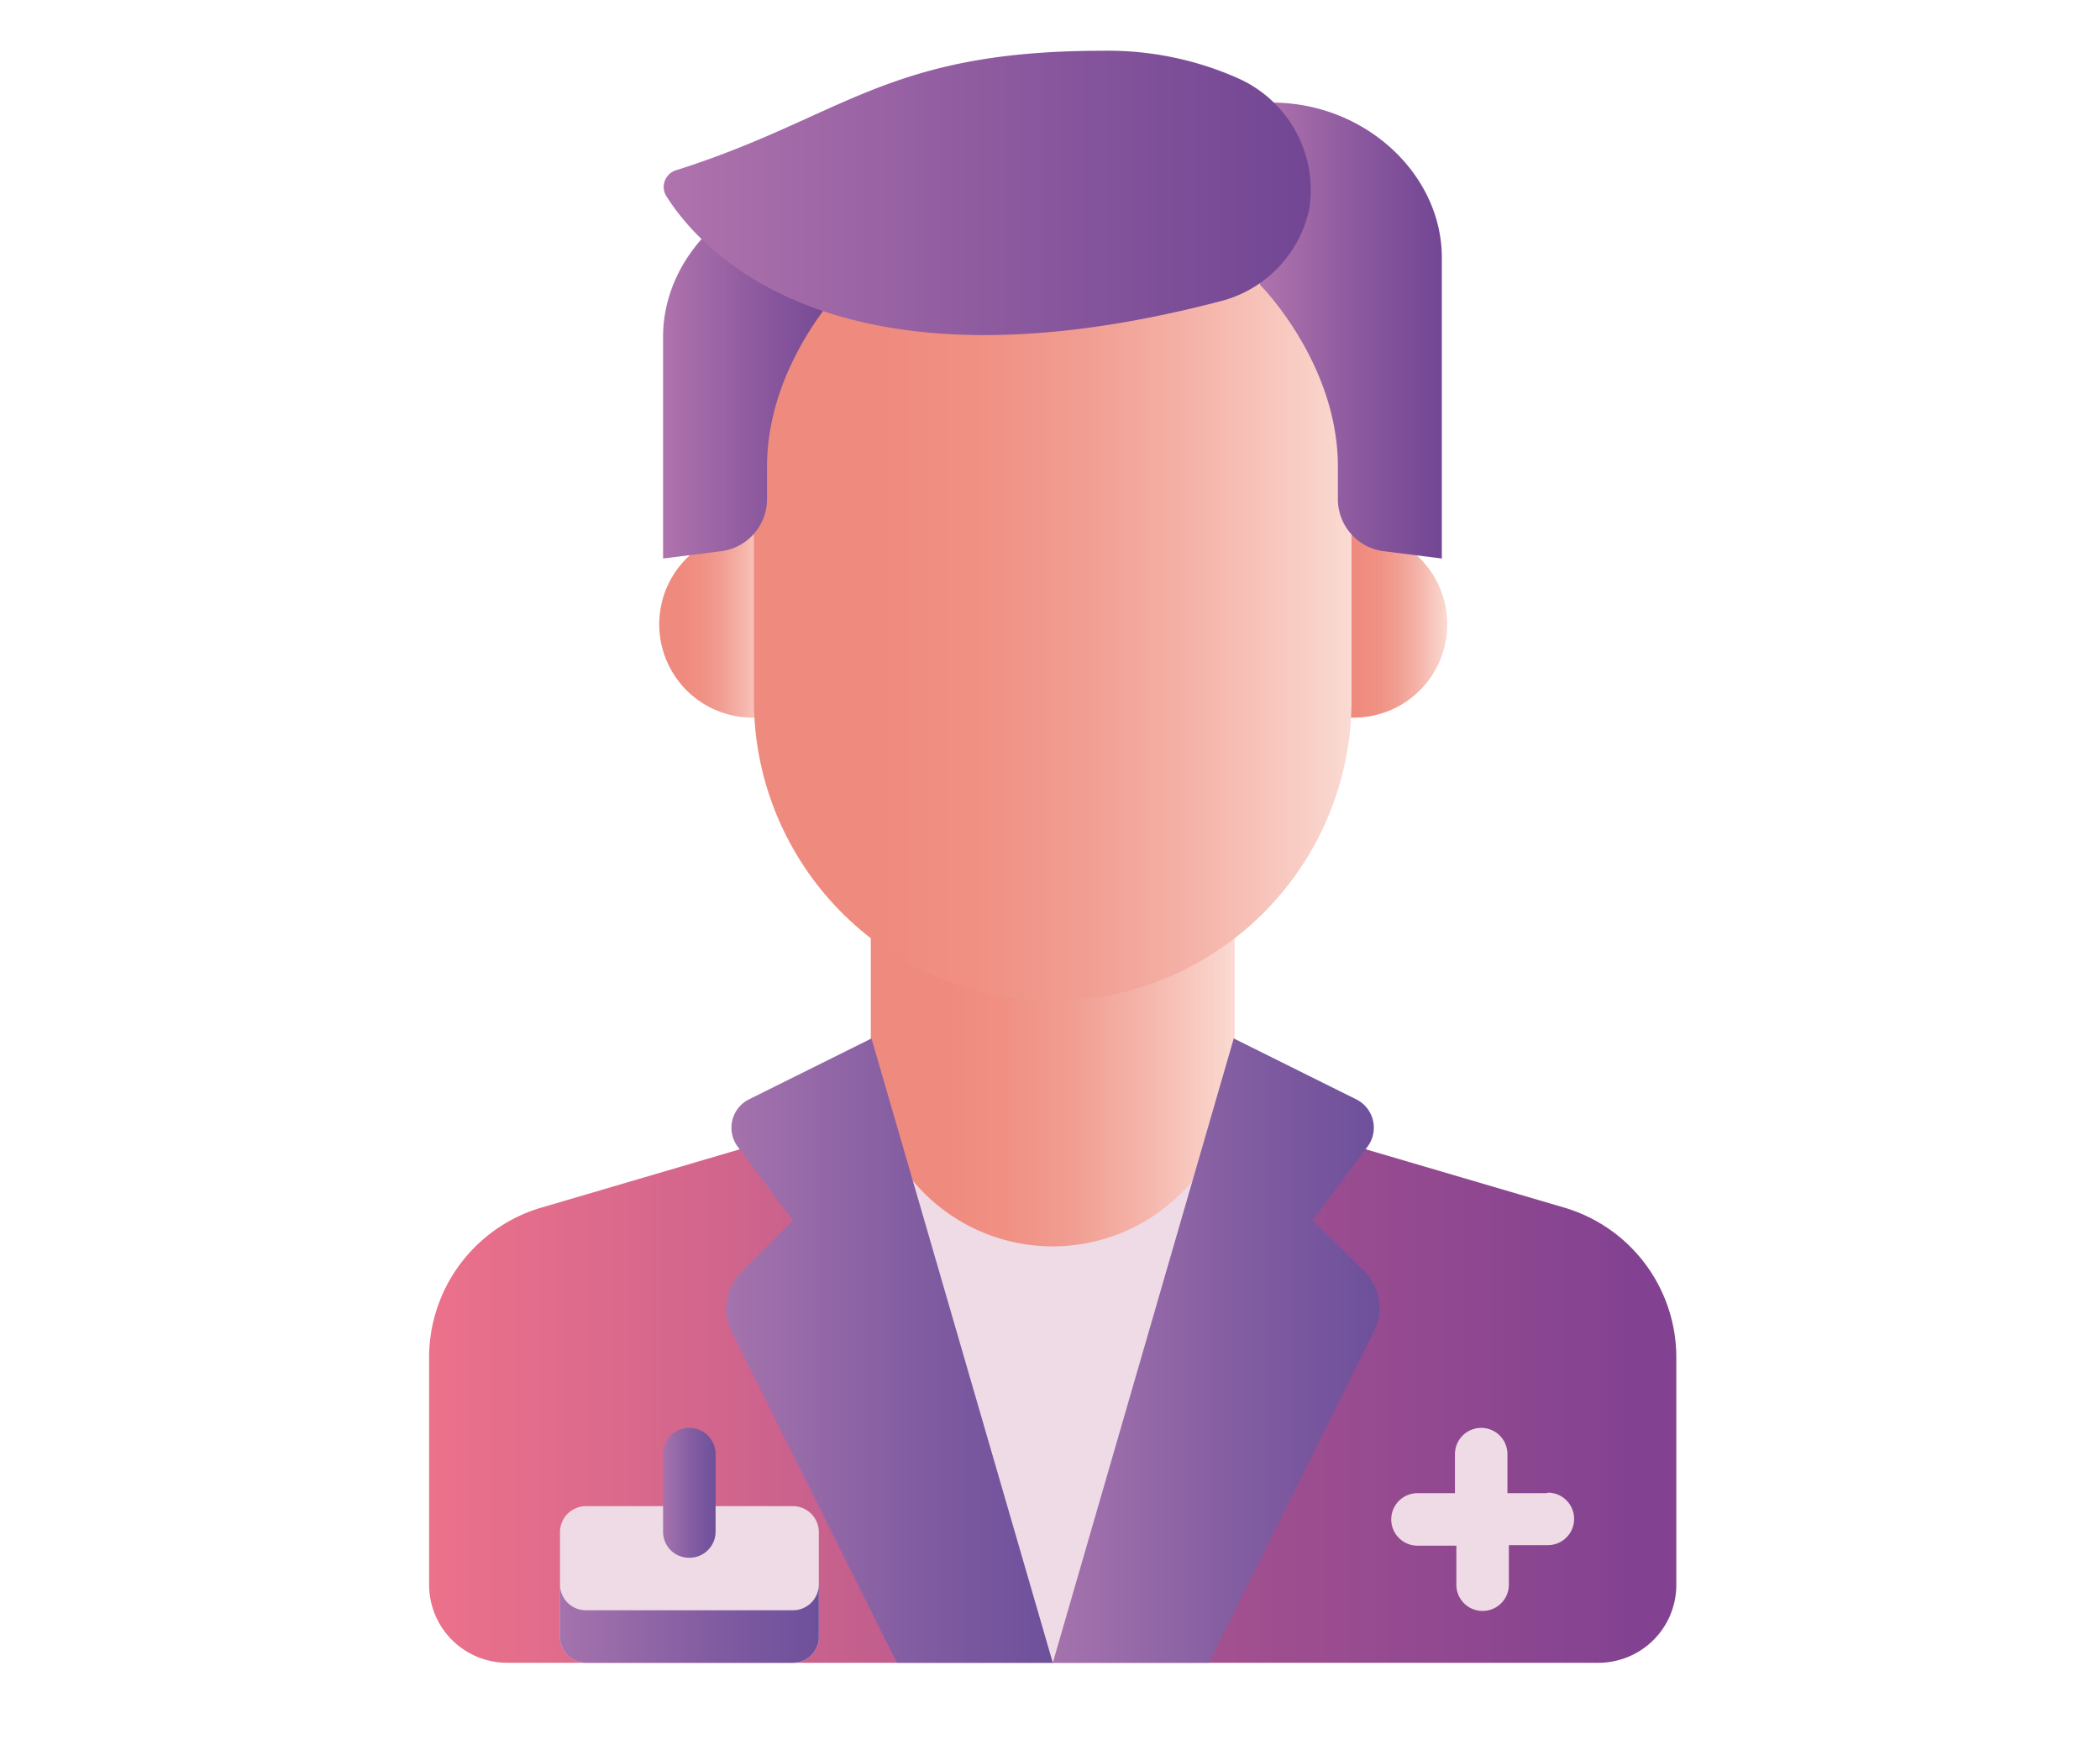 <svg id="Layer_1" data-name="Layer 1" xmlns="http://www.w3.org/2000/svg" xmlns:xlink="http://www.w3.org/1999/xlink" viewBox="0 0 120 100"><defs><style>.cls-1{fill:url(#linear-gradient);}.cls-2{fill:url(#linear-gradient-2);}.cls-3{fill:url(#linear-gradient-3);}.cls-4{fill:#eedbe6;}.cls-5{fill:url(#linear-gradient-4);}.cls-6{fill:url(#linear-gradient-5);}.cls-7{fill:url(#linear-gradient-6);}.cls-8{fill:url(#linear-gradient-7);}.cls-9{fill:url(#linear-gradient-8);}.cls-10{fill:url(#linear-gradient-9);}.cls-11{fill:url(#linear-gradient-10);}.cls-12{fill:url(#linear-gradient-11);}.cls-13{fill:url(#linear-gradient-12);}</style><linearGradient id="linear-gradient" x1="37.62" y1="35.67" x2="44.09" y2="35.67" gradientUnits="userSpaceOnUse"><stop offset="0.21" stop-color="#ef8b7e"/><stop offset="0.37" stop-color="#f09083"/><stop offset="0.55" stop-color="#f19d91"/><stop offset="0.74" stop-color="#f5b3a9"/><stop offset="0.95" stop-color="#f9d2c9"/><stop offset="1" stop-color="#fadbd3"/></linearGradient><linearGradient id="linear-gradient-2" x1="76.23" y1="35.67" x2="82.7" y2="35.67" xlink:href="#linear-gradient"/><linearGradient id="linear-gradient-3" x1="24.52" y1="79.66" x2="95.79" y2="79.66" gradientUnits="userSpaceOnUse"><stop offset="0" stop-color="#ec718b"/><stop offset="0.66" stop-color="#a04f8f"/><stop offset="0.97" stop-color="#824291"/></linearGradient><linearGradient id="linear-gradient-4" x1="49.76" y1="60.81" x2="70.55" y2="60.81" xlink:href="#linear-gradient"/><linearGradient id="linear-gradient-5" x1="60.16" y1="77.14" x2="78.82" y2="77.14" gradientUnits="userSpaceOnUse"><stop offset="0" stop-color="#a573ad"/><stop offset="0.59" stop-color="#815ca1"/><stop offset="1" stop-color="#6d509b"/></linearGradient><linearGradient id="linear-gradient-6" x1="41.5" y1="77.14" x2="60.16" y2="77.14" xlink:href="#linear-gradient-5"/><linearGradient id="linear-gradient-7" x1="37.89" y1="85.31" x2="40.86" y2="85.31" xlink:href="#linear-gradient-5"/><linearGradient id="linear-gradient-8" x1="31.95" y1="92.74" x2="46.79" y2="92.74" xlink:href="#linear-gradient-5"/><linearGradient id="linear-gradient-9" x1="43.08" y1="33.91" x2="77.23" y2="33.91" xlink:href="#linear-gradient"/><linearGradient id="linear-gradient-10" x1="37.89" y1="21.09" x2="48.28" y2="21.09" gradientUnits="userSpaceOnUse"><stop offset="0" stop-color="#af73ad"/><stop offset="0.62" stop-color="#86559c"/><stop offset="1" stop-color="#724694"/></linearGradient><linearGradient id="linear-gradient-11" x1="72.04" y1="18.86" x2="82.43" y2="18.86" xlink:href="#linear-gradient-10"/><linearGradient id="linear-gradient-12" x1="37.99" y1="11.03" x2="74.99" y2="11.03" xlink:href="#linear-gradient-10"/></defs><title>Untitled-6</title><path class="cls-1" d="M44.09,30.34H43A5.33,5.33,0,0,0,43,41h1.14Z"/><path class="cls-2" d="M77.37,30.34H76.23V41h1.14a5.33,5.33,0,0,0,0-10.66Z"/><path class="cls-3" d="M89.4,69l-15.65-4.6H46.57L30.92,69a8.93,8.93,0,0,0-6.4,8.55v13A4.46,4.46,0,0,0,29,95H91.34a4.45,4.45,0,0,0,4.45-4.45v-13A8.92,8.92,0,0,0,89.4,69Z"/><polygon class="cls-4" points="67.58 94.96 52.73 94.96 49.77 65.27 70.55 65.27 67.58 94.96"/><path class="cls-4" d="M49.76,65.27l.45,4.44a13.31,13.31,0,0,0,19.9,0l.44-4.44Z"/><path class="cls-5" d="M60.16,71.21h0a10.4,10.4,0,0,1-10.4-10.4V50.42H70.55V60.81A10.4,10.4,0,0,1,60.16,71.21Z"/><path class="cls-6" d="M78,72.66,75,69.72l3.14-4.2a1.81,1.81,0,0,0-.64-2.71l-7-3.48L60.16,95h8.91L78.5,76.09A3,3,0,0,0,78,72.66Z"/><path class="cls-4" d="M88.37,85.31H86.14V83.08a1.49,1.49,0,0,0-3,0v2.23H81a1.49,1.49,0,1,0,0,3h2.22v2.23a1.49,1.49,0,0,0,3,0V88.28h2.23a1.49,1.49,0,0,0,0-3Z"/><path class="cls-7" d="M42.37,72.66l2.94-2.94-3.15-4.2a1.81,1.81,0,0,1,.64-2.71l7-3.48L60.16,95H51.25L41.81,76.09A3,3,0,0,1,42.37,72.66Z"/><path class="cls-4" d="M45.31,95H33.43A1.48,1.48,0,0,1,32,93.48V87.54a1.49,1.49,0,0,1,1.48-1.49H45.31a1.49,1.49,0,0,1,1.48,1.49v5.94A1.48,1.48,0,0,1,45.31,95Z"/><path class="cls-8" d="M39.37,89a1.48,1.48,0,0,1-1.48-1.48V83.08a1.49,1.49,0,0,1,3,0v4.46A1.49,1.49,0,0,1,39.37,89Z"/><path class="cls-9" d="M45.31,92H33.43A1.48,1.48,0,0,1,32,90.51v3A1.48,1.48,0,0,0,33.43,95H45.31a1.48,1.48,0,0,0,1.48-1.48v-3A1.48,1.48,0,0,1,45.31,92Z"/><path class="cls-10" d="M60.16,57.19A17.19,17.19,0,0,1,43.08,39.9v-12a17.08,17.08,0,1,1,34.15,0v12A17.18,17.18,0,0,1,60.16,57.19Z"/><path class="cls-11" d="M48.09,10.33l.19,5.94s-4.45,4.45-4.45,10.39v1.83a3,3,0,0,1-2.61,3l-3.33.42V19.24C37.89,14.32,42.53,10.08,48.09,10.33Z"/><path class="cls-12" d="M72.22,5.87,72,16.27s4.45,4.45,4.45,10.39v1.83a3,3,0,0,0,2.6,3l3.34.42V14.78C82.43,9.86,77.79,5.63,72.22,5.87Z"/><path class="cls-13" d="M63,2.9c-12.39,0-14.77,3.77-24.31,6.81a1,1,0,0,0-.58,1.55c2.07,3.23,9.78,11.67,31.67,5.94a6.94,6.94,0,0,0,5.05-5.33h0a7,7,0,0,0-4-7.36A18.3,18.3,0,0,0,63,2.9Z"/></svg>